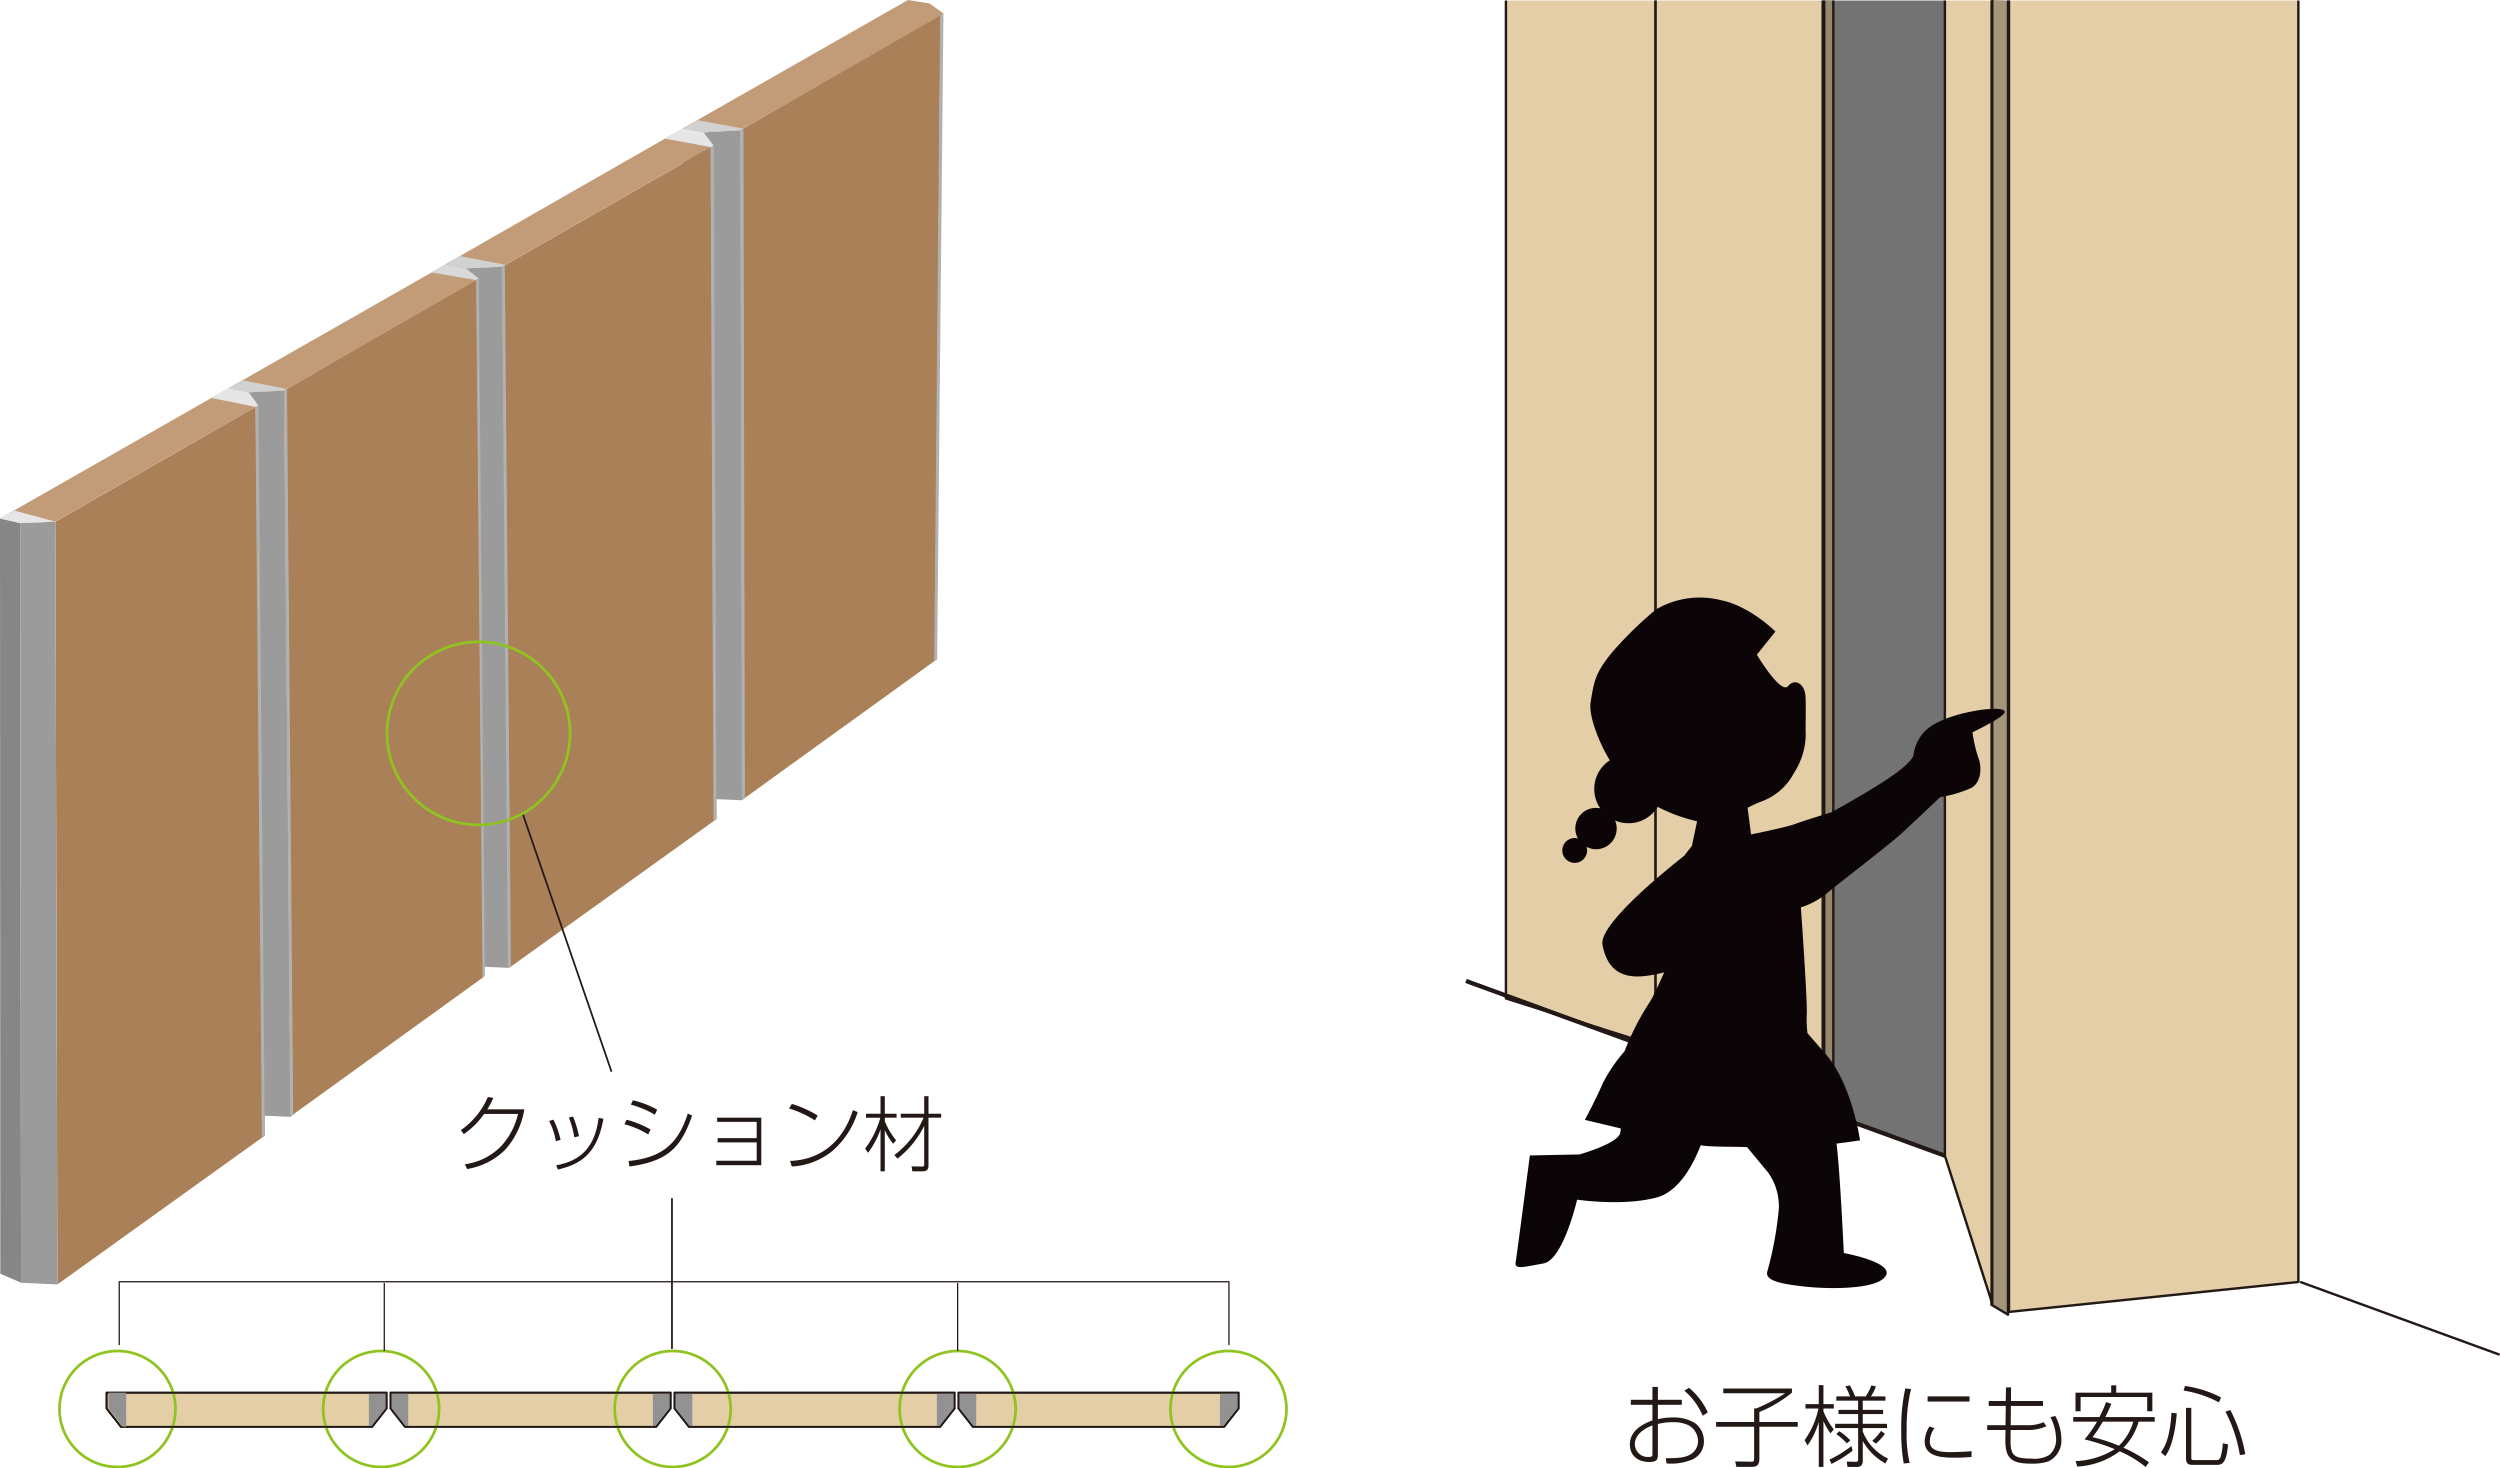 <svg xmlns="http://www.w3.org/2000/svg" width="391.969" height="230.214" viewBox="0 0 391.969 230.214">
  <g id="グループ_2339" data-name="グループ 2339" transform="translate(-792.095 -2138)">
    <g id="グループ_2271" data-name="グループ 2271" transform="translate(387.879 2045.951)">
      <path id="パス_3755" data-name="パス 3755" d="M453.134,199.234h.519l2.254-2.871V193.88h-43.9v2.483l2.251,2.871h38.874Z" transform="translate(8.917 116.523)" fill="#e3cea7"/>
      <path id="パス_3756" data-name="パス 3756" d="M453.134,199.234h.519l2.254-2.871V193.88h-43.9v2.483l2.251,2.871h38.874Z" transform="translate(8.917 116.523)" fill="none" stroke="#221815" stroke-linejoin="round" stroke-width="0.273"/>
      <path id="パス_3757" data-name="パス 3757" d="M473.9,199.234h.519l2.258-2.871V193.88h-43.9v2.483l2.254,2.871H473.9Z" transform="translate(32.677 116.523)" fill="#e3cea7"/>
      <path id="パス_3758" data-name="パス 3758" d="M473.9,199.234h.519l2.258-2.871V193.88h-43.9v2.483l2.254,2.871H473.9Z" transform="translate(32.677 116.523)" fill="none" stroke="#221815" stroke-linejoin="round" stroke-width="0.273"/>
      <path id="パス_3759" data-name="パス 3759" d="M494.666,199.234h.519l2.254-2.871V193.88h-43.9v2.483l2.254,2.871h38.874Z" transform="translate(56.438 116.523)" fill="#e3cea7"/>
      <path id="パス_3760" data-name="パス 3760" d="M494.666,199.234h.519l2.254-2.871V193.88h-43.9v2.483l2.254,2.871h38.874Z" transform="translate(56.438 116.523)" fill="none" stroke="#221815" stroke-linejoin="round" stroke-width="0.273"/>
      <path id="パス_3761" data-name="パス 3761" d="M515.432,199.234h.519l2.254-2.871V193.88H474.3v2.483l2.254,2.871h38.874Z" transform="translate(80.2 116.523)" fill="#e3cea7"/>
      <path id="パス_3762" data-name="パス 3762" d="M515.432,199.234h.519l2.254-2.871V193.88H474.3v2.483l2.254,2.871h38.874Z" transform="translate(80.2 116.523)" fill="none" stroke="#221815" stroke-linejoin="round" stroke-width="0.273"/>
      <path id="パス_3763" data-name="パス 3763" d="M458.361,111.258,489.73,93.094l-.875,101.347-30.2,21.8Z" transform="translate(61.957 1.195)" fill="#a98058"/>
      <path id="パス_3764" data-name="パス 3764" d="M454.138,101.44l3.33.613.44,104.491-3.253-1.3Z" transform="translate(57.124 10.745)" fill="#625854"/>
      <path id="パス_3765" data-name="パス 3765" d="M455.69,101.91l5.727-.345.294,105.068-5.582-.232Z" transform="translate(58.901 10.888)" fill="#9b9b9c"/>
      <path id="パス_3766" data-name="パス 3766" d="M436.8,111.367l3.21.65,1.044,109.414-3.257-1.409Z" transform="translate(37.281 22.105)" fill="#886745"/>
      <path id="パス_3767" data-name="パス 3767" d="M440.971,121.52l32.638-18.711.883,105.351L441.98,231.491Z" transform="translate(42.057 12.312)" fill="#a98058"/>
      <path id="パス_3768" data-name="パス 3768" d="M438.294,111.824l5.74-.289,1.008,109.972-5.7-.268Z" transform="translate(38.994 22.297)" fill="#9b9b9c"/>
      <path id="パス_3769" data-name="パス 3769" d="M492.823,92.587l-3.377-.538-35.308,20.137,3.33.611,5.727-.343.427-.247,30.938-17.735.452-.328Z" transform="translate(57.124 0)" fill="#c29c78"/>
      <path id="パス_3770" data-name="パス 3770" d="M457.467,102.744l5.727-.345.427-.244-7.211-1.319-2.273,1.3Z" transform="translate(57.124 10.054)" fill="#d1d1d2"/>
      <path id="パス_3771" data-name="パス 3771" d="M478.812,103.972h0l-2.018-1.782-3.326-.613L436.8,122.569l3.21.65,5.74-.29.442-.255Z" transform="translate(37.281 10.902)" fill="#c29c78"/>
      <path id="パス_3772" data-name="パス 3772" d="M458.888,102.048l1.57,2.089-.427.247-7.2-1.344,2.728-1.606Z" transform="translate(55.633 10.737)" fill="#e6e6e6"/>
      <path id="パス_3773" data-name="パス 3773" d="M459.056,206.4l-.465.352-.236-105.063.478-.225Z" transform="translate(61.949 10.768)" fill="#b1b1b2"/>
      <path id="パス_3774" data-name="パス 3774" d="M442.336,221.405l-.461.206-.967-109.946.47-.221Z" transform="translate(41.986 22.193)" fill="#b1b1b2"/>
      <path id="パス_3775" data-name="パス 3775" d="M457.1,208.3l-.465.335L456.17,103l.506-.3Z" transform="translate(59.45 12.182)" fill="#b1b1b2"/>
      <path id="パス_3776" data-name="パス 3776" d="M472.988,194.322l-.468.335.946-101.326.512-.3Z" transform="translate(78.159 1.117)" fill="#b1b1b2"/>
      <path id="パス_3777" data-name="パス 3777" d="M425.558,174.466l1.981,2.822-.42.294-7.035-2.837,2.224-1.587Z" transform="translate(18.156 92.811)" fill="#d8d9da"/>
      <path id="パス_3778" data-name="パス 3778" d="M424.606,175.136l5.582.227.416-.3-7.033-2.807-2.215,1.578Z" transform="translate(19.611 91.78)" fill="#d8d9da"/>
      <path id="パス_3779" data-name="パス 3779" d="M424.993,129.925l30.159-17.472,1.068,109.463-30.2,21.8Z" transform="translate(23.774 23.348)" fill="#a98058"/>
      <path id="パス_3780" data-name="パス 3780" d="M420.927,120.435l3.206.637.963,113.364-3.249-1.3Z" transform="translate(19.121 32.481)" fill="#625854"/>
      <path id="パス_3781" data-name="パス 3781" d="M422.422,120.882l5.513-.281,1.031,113.872-5.582-.227Z" transform="translate(20.832 32.671)" fill="#9b9b9c"/>
      <path id="パス_3782" data-name="パス 3782" d="M426.6,122.537l-6.93-1.387.879,113.107,7.033,2.837Z" transform="translate(17.688 33.299)" fill="#e1e2e2"/>
      <path id="パス_3783" data-name="パス 3783" d="M404.217,129.963l3.154.714.146,119.1-3.255-1.409Z" transform="translate(0 43.384)" fill="#868687"/>
      <path id="パス_3784" data-name="パス 3784" d="M408.265,139.8l31.394-18L441.1,236.059l-32.514,23.332Z" transform="translate(4.633 34.039)" fill="#a98058"/>
      <path id="パス_3785" data-name="パス 3785" d="M405.687,130.418l5.528-.227.324,119.6-5.706-.266Z" transform="translate(1.683 43.644)" fill="#9b9b9c"/>
      <path id="パス_3786" data-name="パス 3786" d="M444.7,122.968h0L442.76,121.2l-3.208-.637-35.336,20.148,3.154.716,5.528-.227.429-.247Z" transform="translate(0 32.632)" fill="#c29c78"/>
      <path id="パス_3787" data-name="パス 3787" d="M406.449,129.382l-2.232,1.246,3.154.714,5.528-.227" transform="translate(0 42.719)" fill="#e6e6e6"/>
      <path id="パス_3788" data-name="パス 3788" d="M459.806,113.832l.4-.227-2.073-1.638-3.255-.56-33.951,19.359,3.206.637,5.515-.281.412-.234Z" transform="translate(19.121 22.15)" fill="#c29c78"/>
      <path id="パス_3789" data-name="パス 3789" d="M441.138,112.012l2.073,1.638-.4.227-7.035-1.224,2.187-1.287Z" transform="translate(36.114 22.105)" fill="#d8d9da"/>
      <path id="パス_3790" data-name="パス 3790" d="M424.132,121.735l5.513-.281.414-.236-6.95-1.364-2.183,1.244Z" transform="translate(19.121 31.817)" fill="#d1d1d2"/>
      <path id="パス_3791" data-name="パス 3791" d="M425.5,121.064l1.518,2.061-.412.238-6.932-1.387,2.62-1.546Z" transform="translate(17.687 32.475)" fill="#e6e6e6"/>
      <path id="パス_3792" data-name="パス 3792" d="M426.423,234.234l-.463.352-.974-113.868.461-.219Z" transform="translate(23.766 32.555)" fill="#b1b1b2"/>
      <path id="パス_3793" data-name="パス 3793" d="M424.375,236.19l-.465.337-1.023-114.548.487-.292Z" transform="translate(21.364 33.914)" fill="#b1b1b2"/>
      <path id="パス_3794" data-name="パス 3794" d="M440.414,221.766l-.386.32-1-109.444.412-.274Z" transform="translate(39.837 23.249)" fill="#b1b1b2"/>
      <path id="パス_3795" data-name="パス 3795" d="M440.007,112.693l5.639-.255.418-.236.03-.084-7.072-1.342-2.226,1.267Z" transform="translate(37.281 21.429)" fill="#d1d1d2"/>
      <path id="パス_3796" data-name="パス 3796" d="M447.869,174.19a12.508,12.508,0,0,1-3,6.328,10.948,10.948,0,0,1-5.98,3.034l-.347-.746a9.779,9.779,0,0,0,5.71-2.867,11.13,11.13,0,0,0,2.622-5.028h-5.309a12.967,12.967,0,0,1-3.189,3.176l-.465-.63a12.105,12.105,0,0,0,4.231-5.193l.862.129a12.634,12.634,0,0,1-.95,1.8Z" transform="translate(38.561 91.786)" fill="#221815"/>
      <path id="パス_3797" data-name="パス 3797" d="M445.419,177.547a10.312,10.312,0,0,0-1.053-3.163l.682-.206a13.423,13.423,0,0,1,1.117,3.176Zm.054,3.793c3-.579,5.978-2,6.66-7.445l.746.142c-.939,5.374-3.448,7.11-7.123,7.96Zm2.841-4.4a14.089,14.089,0,0,0-.849-3.086l.656-.167a18.546,18.546,0,0,1,.939,3.086Z" transform="translate(45.943 93.419)" fill="#221815"/>
      <path id="パス_3798" data-name="パス 3798" d="M453.6,177.851a13.73,13.73,0,0,0-3.729-1.593l.347-.708a15.1,15.1,0,0,1,3.755,1.531Zm-3.075,4.166c5.764-.553,7.9-3.2,9.285-7.432l.684.309c-1.713,4.833-3.6,7.149-9.827,7.985Zm4.117-7.252a14.682,14.682,0,0,0-3.77-1.582l.335-.682a14.428,14.428,0,0,1,3.8,1.467Z" transform="translate(52.245 92.06)" fill="#221815"/>
      <path id="パス_3799" data-name="パス 3799" d="M463.64,173.773v7.445h-7.046v-.695h6.328v-2.88H456.8v-.669h6.122v-2.545h-6.2v-.656Z" transform="translate(59.934 93.515)" fill="#221815"/>
      <path id="パス_3800" data-name="パス 3800" d="M465.961,175.35a15.736,15.736,0,0,0-4.051-1.866l.437-.718a17.136,17.136,0,0,1,4.063,1.825Zm-3.883,6.351c3.819-.116,7.96-2.082,9.851-7.96l.744.309a13.284,13.284,0,0,1-4.061,6.173,10.943,10.943,0,0,1-6.276,2.352Z" transform="translate(66.018 92.363)" fill="#221815"/>
      <path id="パス_3801" data-name="パス 3801" d="M471.863,179.659a8.977,8.977,0,0,1-1.31-2.134v6.454h-.671V177.4a13.106,13.106,0,0,1-1.966,3.677l-.437-.667a14.783,14.783,0,0,0,2.378-4.835h-2.247v-.618h2.273V172.2h.671v2.753h1.838v.618h-1.838v.551a11.321,11.321,0,0,0,1.773,3Zm.18,1.775a14.207,14.207,0,0,0,4.591-5.862H473.06v-.618h3.675V172.2h.669v2.753h1.981v.618H477.4v7.484c0,.283,0,.924-.847.924h-1.685l-.114-.77,1.632.026c.219,0,.345-.026.345-.335v-6.045a14.8,14.8,0,0,1-4.19,5.131Z" transform="translate(72.389 91.716)" fill="#221815"/>
      <path id="パス_3802" data-name="パス 3802" d="M412.933,195.7v-9.932H586.923V195.7" transform="translate(9.975 107.244)" fill="none" stroke="#221815" stroke-width="0.2"/>
      <line id="線_140" data-name="線 140" x1="13.938" y1="40.482" transform="translate(486.16 219.604)" fill="none" stroke="#221815" stroke-width="0.277"/>
      <line id="線_141" data-name="線 141" y2="23.628" transform="translate(509.572 279.913)" fill="none" stroke="#221815" stroke-width="0.277"/>
      <path id="パス_3803" data-name="パス 3803" d="M446.025,199.925a9.09,9.09,0,1,1-9.088-9.092A9.088,9.088,0,0,1,446.025,199.925Z" transform="translate(27.039 113.037)" fill="none" stroke="#8fc31f" stroke-width="0.428"/>
      <path id="パス_3804" data-name="パス 3804" d="M426.747,199.925a9.091,9.091,0,1,1-9.09-9.092A9.088,9.088,0,0,1,426.747,199.925Z" transform="translate(4.977 113.037)" fill="none" stroke="#8fc31f" stroke-width="0.428"/>
      <path id="パス_3805" data-name="パス 3805" d="M467.342,199.925a9.089,9.089,0,1,1-9.087-9.092A9.088,9.088,0,0,1,467.342,199.925Z" transform="translate(51.434 113.037)" fill="none" stroke="#8fc31f" stroke-width="0.428"/>
      <path id="パス_3806" data-name="パス 3806" d="M488.179,199.925a9.091,9.091,0,1,1-9.09-9.092A9.09,9.09,0,0,1,488.179,199.925Z" transform="translate(75.273 113.037)" fill="none" stroke="#8fc31f" stroke-width="0.428"/>
      <path id="パス_3807" data-name="パス 3807" d="M507.983,199.925a9.091,9.091,0,1,1-9.092-9.092A9.091,9.091,0,0,1,507.983,199.925Z" transform="translate(97.934 113.037)" fill="none" stroke="#8fc31f" stroke-width="0.428"/>
      <path id="パス_3808" data-name="パス 3808" d="M433.961,196.363l-2.254,2.871h-.519V193.88h2.773Z" transform="translate(30.863 116.523)" fill="#929292"/>
      <path id="パス_3809" data-name="パス 3809" d="M453.134,199.234h.519l2.254-2.871V193.88h-43.9v2.483l2.251,2.871h38.874Z" transform="translate(8.917 116.523)" fill="none" stroke="#221815" stroke-width="0.285"/>
      <path id="パス_3810" data-name="パス 3810" d="M454.73,196.363l-2.258,2.871h-.519V193.88h2.777Z" transform="translate(54.624 116.523)" fill="#929292"/>
      <path id="パス_3811" data-name="パス 3811" d="M432.773,196.363l2.254,2.871h.521V193.88h-2.775Z" transform="translate(32.677 116.523)" fill="#929292"/>
      <path id="パス_3812" data-name="パス 3812" d="M412.148,196.363l2.254,2.871h.519V193.88h-2.773Z" transform="translate(9.076 116.523)" fill="#929292"/>
      <path id="パス_3813" data-name="パス 3813" d="M473.9,199.234h.519l2.258-2.871V193.88h-43.9v2.483l2.254,2.871H473.9Z" transform="translate(32.677 116.523)" fill="none" stroke="#221815" stroke-width="0.285"/>
      <path id="パス_3814" data-name="パス 3814" d="M475.491,196.363l-2.254,2.871h-.519V193.88h2.773Z" transform="translate(78.386 116.523)" fill="#929292"/>
      <path id="パス_3815" data-name="パス 3815" d="M496.192,196.363l-2.254,2.871h-.521V193.88h2.775Z" transform="translate(102.072 116.523)" fill="#929292"/>
      <path id="パス_3816" data-name="パス 3816" d="M453.539,196.363l2.254,2.871h.521V193.88h-2.775Z" transform="translate(56.439 116.523)" fill="#929292"/>
      <path id="パス_3817" data-name="パス 3817" d="M494.666,199.234h.519l2.254-2.871V193.88h-43.9v2.483l2.254,2.871h38.874Z" transform="translate(56.438 116.523)" fill="none" stroke="#221815" stroke-width="0.285"/>
      <path id="パス_3818" data-name="パス 3818" d="M474.3,196.363l2.254,2.871h.521V193.88H474.3Z" transform="translate(80.201 116.523)" fill="#929292"/>
      <path id="パス_3819" data-name="パス 3819" d="M515.432,199.234h.519l2.254-2.871V193.88H474.3v2.483l2.254,2.871h38.874Z" transform="translate(80.2 116.523)" fill="none" stroke="#221815" stroke-width="0.285"/>
      <path id="パス_3820" data-name="パス 3820" d="M461.208,153.325a14.345,14.345,0,1,1-14.343-14.343A14.345,14.345,0,0,1,461.208,153.325Z" transform="translate(32.384 53.704)" fill="none" stroke="#8fc31f" stroke-width="0.428"/>
      <line id="線_142" data-name="線 142" y1="10.663" transform="translate(554.363 293.205)" fill="none" stroke="#221815" stroke-width="0.2"/>
      <line id="線_143" data-name="線 143" y1="10.663" transform="translate(464.466 293.205)" fill="none" stroke="#221815" stroke-width="0.2"/>
    </g>
    <g id="グループ_2272" data-name="グループ 2272" transform="translate(519.258 2043.313)">
      <path id="パス_3821" data-name="パス 3821" d="M517.24,187.9h.852v2.018h3.751v.784h-3.751v2.251a10.255,10.255,0,0,1,2.352-.266,6.314,6.314,0,0,1,3.413.854,3.443,3.443,0,0,1,1.453,2.881,3.067,3.067,0,0,1-1.778,2.841,8.6,8.6,0,0,1-4.083.63l-.112-.814c2.181-.012,2.965-.11,3.791-.558a2.411,2.411,0,0,0,1.262-2.128,2.851,2.851,0,0,0-1.528-2.5,5.375,5.375,0,0,0-2.391-.462,9.3,9.3,0,0,0-2.38.28v4.8c0,.63-.054,1.159-1.313,1.159-1.764,0-3.077-.964-3.077-2.741,0-1.943,1.621-3.091,3.539-3.777V190.7h-3.385v-.784h3.385Zm0,6.033c-1.61.6-2.757,1.638-2.757,2.937a2.019,2.019,0,0,0,2.251,2c.406,0,.506-.086.506-.392Zm5.748-5.893a11.193,11.193,0,0,1,2.937,3.849l-.8.532a10.717,10.717,0,0,0-2.893-3.945Z" transform="translate(14.678 124.24)" fill="#221815"/>
      <path id="パス_3822" data-name="パス 3822" d="M531.389,188.007v.644a19.5,19.5,0,0,1-5.107,3.035v1.568H532.3v.74h-6.016v4.967c0,1.092-.42,1.33-1.248,1.33h-2.361l-.182-.854,2.543.042c.271,0,.422-.042.422-.476v-5.009H519.5v-.74h5.961v-2.128h.35a27.51,27.51,0,0,0,4.505-2.377h-9.693v-.742Z" transform="translate(22.402 124.385)" fill="#221815"/>
      <path id="パス_3823" data-name="パス 3823" d="M529.5,195.333a10.347,10.347,0,0,1-1.1-1.929v7.2h-.73V193.53a12.172,12.172,0,0,1-1.764,3.707l-.46-.826a13.177,13.177,0,0,0,2.17-4.967h-2.03v-.684h2.083v-2.981h.73v2.981h1.621v.684H528.4v.434a11.529,11.529,0,0,0,1.621,2.841Zm-.152,4.115a18.339,18.339,0,0,0,3.443-2.114l.182.728a20,20,0,0,1-3.317,2.069Zm8.772.6a8.987,8.987,0,0,1-3.553-3.511v3.049c0,.31,0,1.022-.938,1.022h-1.453l-.128-.84,1.414.03c.21,0,.378.012.378-.38v-4.911h-3.609v-.669h3.609v-1.526H530.76v-.658h3.077v-1.439h-3.413v-.672h2.156a11.8,11.8,0,0,0-.744-1.582l.7-.14a11.333,11.333,0,0,1,.828,1.722h1.663a7.592,7.592,0,0,0,.882-1.722l.725.168a8.009,8.009,0,0,1-.784,1.554h2.268v.672h-3.553v1.439h3.191v.658h-3.191v1.526h3.8v.669h-3.8v.546a7.919,7.919,0,0,0,3.961,4.241ZM530.883,195a8.342,8.342,0,0,1,1.724,1.442l-.534.476a9.406,9.406,0,0,0-1.649-1.456Zm5.177,1.5a7.885,7.885,0,0,0,1.372-1.554l.616.462a9.306,9.306,0,0,1-1.428,1.554Z" transform="translate(30.329 124.081)" fill="#221815"/>
      <path id="パス_3824" data-name="パス 3824" d="M533.478,188.086a25.918,25.918,0,0,0-.686,6.49,19.782,19.782,0,0,0,.462,5.107l-.922.084a26.854,26.854,0,0,1-.392-5.079,28.785,28.785,0,0,1,.63-6.688Zm3.667,6.14a3.675,3.675,0,0,0-.73,2.1c0,1.523,1.778,1.663,3.331,1.663.21,0,2.237-.042,3.217-.154v.91c-.8.056-1.467.112-2.517.112-1.778,0-4.829,0-4.829-2.531a4.687,4.687,0,0,1,.744-2.366Zm5.5-4.169h-6.574v-.812h6.574Z" transform="translate(38.99 124.376)" fill="#221815"/>
      <path id="パス_3825" data-name="パス 3825" d="M540.658,187.929h.8l-.014,2.139h5.02v.772h-5.034l-.03,3.019h2.59a5.973,5.973,0,0,0,2.573-.474l.436.644a7.191,7.191,0,0,1-2.953.588h-2.657c0,.308-.014,1.411-.014,1.607,0,2.338.448,2.869,3.3,2.869a4.433,4.433,0,0,0,2.783-.574,3.169,3.169,0,0,0,1.064-2.492,7.8,7.8,0,0,0-.9-3.427l.77-.182a7.8,7.8,0,0,1,.952,3.623,3.6,3.6,0,0,1-2.114,3.525,8.051,8.051,0,0,1-2.534.322c-3.089,0-4.139-.714-4.139-3.679,0-.1.028-1.456.028-1.593h-2.869v-.758h2.869l.042-3.019h-2.673v-.772h2.673Z" transform="translate(46.69 124.281)" fill="#221815"/>
      <path id="パス_3826" data-name="パス 3826" d="M554.856,200.59a17.487,17.487,0,0,0-4.071-2.461,12.112,12.112,0,0,1-6.658,2.394l-.252-.856a12.424,12.424,0,0,0,6.14-1.873,32.8,32.8,0,0,0-4.743-1.526,17.926,17.926,0,0,0,1.957-2.783H543.5v-.714h4.11a18.311,18.311,0,0,0,1.038-2.349l.824.266a21.759,21.759,0,0,1-.949,2.083h7.75v.714H553.75a9.374,9.374,0,0,1-2.377,4.085,21.447,21.447,0,0,1,4,2.293Zm-5.4-11.653v-1.145h.784v1.145h5.667v2.923h-.812v-2.237H544.656v2.237h-.8v-2.923Zm-1.327,4.547a18.645,18.645,0,0,1-1.607,2.433,24.931,24.931,0,0,1,4.139,1.344,8.536,8.536,0,0,0,2.254-3.777Z" transform="translate(54.393 124.099)" fill="#221815"/>
      <path id="パス_3827" data-name="パス 3827" d="M549.394,198.228c.716-.94,1.43-2.534,1.652-6.185l.828.084c-.058.81-.378,4.824-1.806,6.714Zm9.082-7.82a17.446,17.446,0,0,0-5.541-1.85l.236-.726a17.873,17.873,0,0,1,5.655,1.806Zm-4.325.866v7.738c0,.376.03.443.476.443h3.345c.362,0,.572-.012.754-.418a9.109,9.109,0,0,0,.364-2.212l.826.168c-.264,3.219-1.075,3.219-1.943,3.219h-3.5c-.63,0-1.148-.072-1.148-1.02v-7.92Zm7.612,7.4a22.256,22.256,0,0,0-2.254-6.8l.756-.28a24.171,24.171,0,0,1,2.352,6.957Z" transform="translate(62.253 124.153)" fill="#221815"/>
      <path id="パス_3828" data-name="パス 3828" d="M526.664,94.722V268.394l19.148,7.451V94.722Z" transform="translate(31.956 0.045)" fill="#747374"/>
      <path id="パス_3829" data-name="パス 3829" d="M539.183,94.722V300.333l45.368-4.694V94.722" transform="translate(48.643 0.045)" fill="#e3cea7"/>
      <path id="パス_3830" data-name="パス 3830" d="M539.183,94.722V300.333l45.368-4.694V94.722" transform="translate(48.643 0.045)" fill="none" stroke="#221815" stroke-linejoin="round" stroke-width="0.38"/>
      <path id="パス_3831" data-name="パス 3831" d="M534.872,94.722V275.845l7.328,22.877v-204" transform="translate(42.897 0.045)" fill="#e3cea7"/>
      <path id="パス_3832" data-name="パス 3832" d="M534.872,94.722V275.845l7.328,22.877v-204" transform="translate(42.897 0.045)" fill="none" stroke="#221815" stroke-linejoin="round" stroke-width="0.38"/>
      <path id="パス_3833" data-name="パス 3833" d="M538.135,94.688V299.105l-.135-.418v.567l2.6,1.552V94.768" transform="translate(47.065)" fill="#a4967a"/>
      <path id="パス_3834" data-name="パス 3834" d="M538.135,94.688V299.105l-.135-.418v.567l2.6,1.552V94.768" transform="translate(47.065)" fill="none" stroke="#221815" stroke-linejoin="round" stroke-width="0.38"/>
      <path id="パス_3835" data-name="パス 3835" d="M505.372,94.722V251.184l23.469,7.433V94.722" transform="translate(3.576 0.045)" fill="#e3cea7"/>
      <path id="パス_3836" data-name="パス 3836" d="M505.372,94.722V251.184l23.469,7.433V94.722" transform="translate(3.576 0.045)" fill="none" stroke="#221815" stroke-linejoin="round" stroke-width="0.38"/>
      <path id="パス_3837" data-name="パス 3837" d="M515.431,94.722V258.616l26.2,9.777V94.722" transform="translate(16.984 0.045)" fill="#e3cea7"/>
      <path id="パス_3838" data-name="パス 3838" d="M515.431,94.722V258.616l26.2,9.777V94.722" transform="translate(16.984 0.045)" fill="none" stroke="#221815" stroke-linejoin="round" stroke-width="0.38"/>
      <path id="パス_3839" data-name="パス 3839" d="M528.194,94.722v174.39h-1.432V94.722" transform="translate(32.086 0.045)" fill="#95886e"/>
      <path id="パス_3840" data-name="パス 3840" d="M528.194,94.722v174.39h-1.432V94.722" transform="translate(32.086 0.045)" fill="none" stroke="#221815" stroke-linejoin="round" stroke-width="0.38"/>
      <line id="線_144" data-name="線 144" x2="75.08" y2="27.4" transform="translate(502.689 248.491)" fill="none" stroke="#221815" stroke-width="0.671"/>
      <line id="線_145" data-name="線 145" x2="31.266" y2="11.413" transform="translate(633.476 295.675)" fill="none" stroke="#221815" stroke-width="0.38"/>
      <path id="パス_3841" data-name="パス 3841" d="M578.583,152.52c-2.366.364-6,1.274-8,2.909a6.509,6.509,0,0,0-2.181,4.183s-.182,1.092-4,3.635-8.909,5.275-8.909,5.275-4.181,1.271-5.636,1.817-6.912,1.638-6.912,1.638L542.4,167.8a22.992,22.992,0,0,1,2.482-1.108,9.337,9.337,0,0,0,4.792-4.349,11.317,11.317,0,0,0,1.82-6.91c0-1.453.068-3.376-.009-5.048-.093-2.018-1.682-2.951-2.72-1.677-1.152,1.418-4.908-4.908-4.908-4.908l2.907-3.637s-4-4-8.541-4.911a13.536,13.536,0,0,0-10.183,1.456,59,59,0,0,0-6.728,6.544c-2.727,3.275-2.981,4.575-3.527,8.03-.338,2.144,1.411,6.481,3.014,9.077a5.359,5.359,0,0,0-1.5,7.528,3.281,3.281,0,0,0-.665-.068,3.221,3.221,0,0,0-2.83,4.8,1.9,1.9,0,0,0-.509-.075,1.947,1.947,0,1,0,1.948,1.948,1.975,1.975,0,0,0-.093-.565,3.188,3.188,0,0,0,1.484.376,3.251,3.251,0,0,0,2.988-4.512,5.345,5.345,0,0,0,6.677-2.135,26.244,26.244,0,0,0,6.182,2.261l-.812,3.877a39.454,39.454,0,0,0-2.545,3.455c-1.453,2.181-.18,12.728-.18,12.728s-3.091,7.09-3.819,8.179a41.6,41.6,0,0,0-4.022,7.827,25.3,25.3,0,0,0-3.355,4.9c-1.15,2.681-2.862,5.853-2.862,5.853s3.124.733,5.632,1.346a3.086,3.086,0,0,1-.119.8c-.543,1.638-6.366,3.273-6.366,3.273l-7.771.156s-1.934,14.879-2.228,16.755c-.189,1.2,1.271.726,4.365.177s5.272-10,5.272-10,7.272,1.09,12.544-.364c3.53-.975,5.751-5.356,6.835-8.158,1.845.306,5.716.177,7.281.3l3.31,4a9.172,9.172,0,0,1,1.663,5.58,54.708,54.708,0,0,1-1.817,9.915c-.427,1.565,2.727,2,6,2.366s11.091.544,12.544-1.64-6.546-3.632-6.546-3.632-.546-12-1.089-16.732c-.016-.135-.042-.282-.061-.427,2.226-.275,3.693-.5,3.693-.5s-1.244-9.038-5.627-13.811c-.366-.394-2.326-2.678-2.61-3a16.9,16.9,0,0,1-.121-2.816c.182-1.453-.912-16.907-.912-16.907a12.422,12.422,0,0,0,3.821-2c1.453-1.274,9.819-7.638,12-9.637s6-5.639,6-5.639a20.019,20.019,0,0,0,4.906-1.451c1.635-.91,1.635-3.46,1.094-4.726a21.239,21.239,0,0,1-.912-4s4.181-2,4.911-2.907-1.635-.912-4-.548" transform="translate(4.437 53.536)" fill="#0c0508"/>
      <path id="パス_3842" data-name="パス 3842" d="M524.709,152.2s-13.515,10.361-12.836,13.962,2.66,5.16,6.08,4.953,8.779-2.251,8.779-2.251Z" transform="translate(12.208 76.655)" fill="#0c0508"/>
    </g>
  </g>
</svg>

